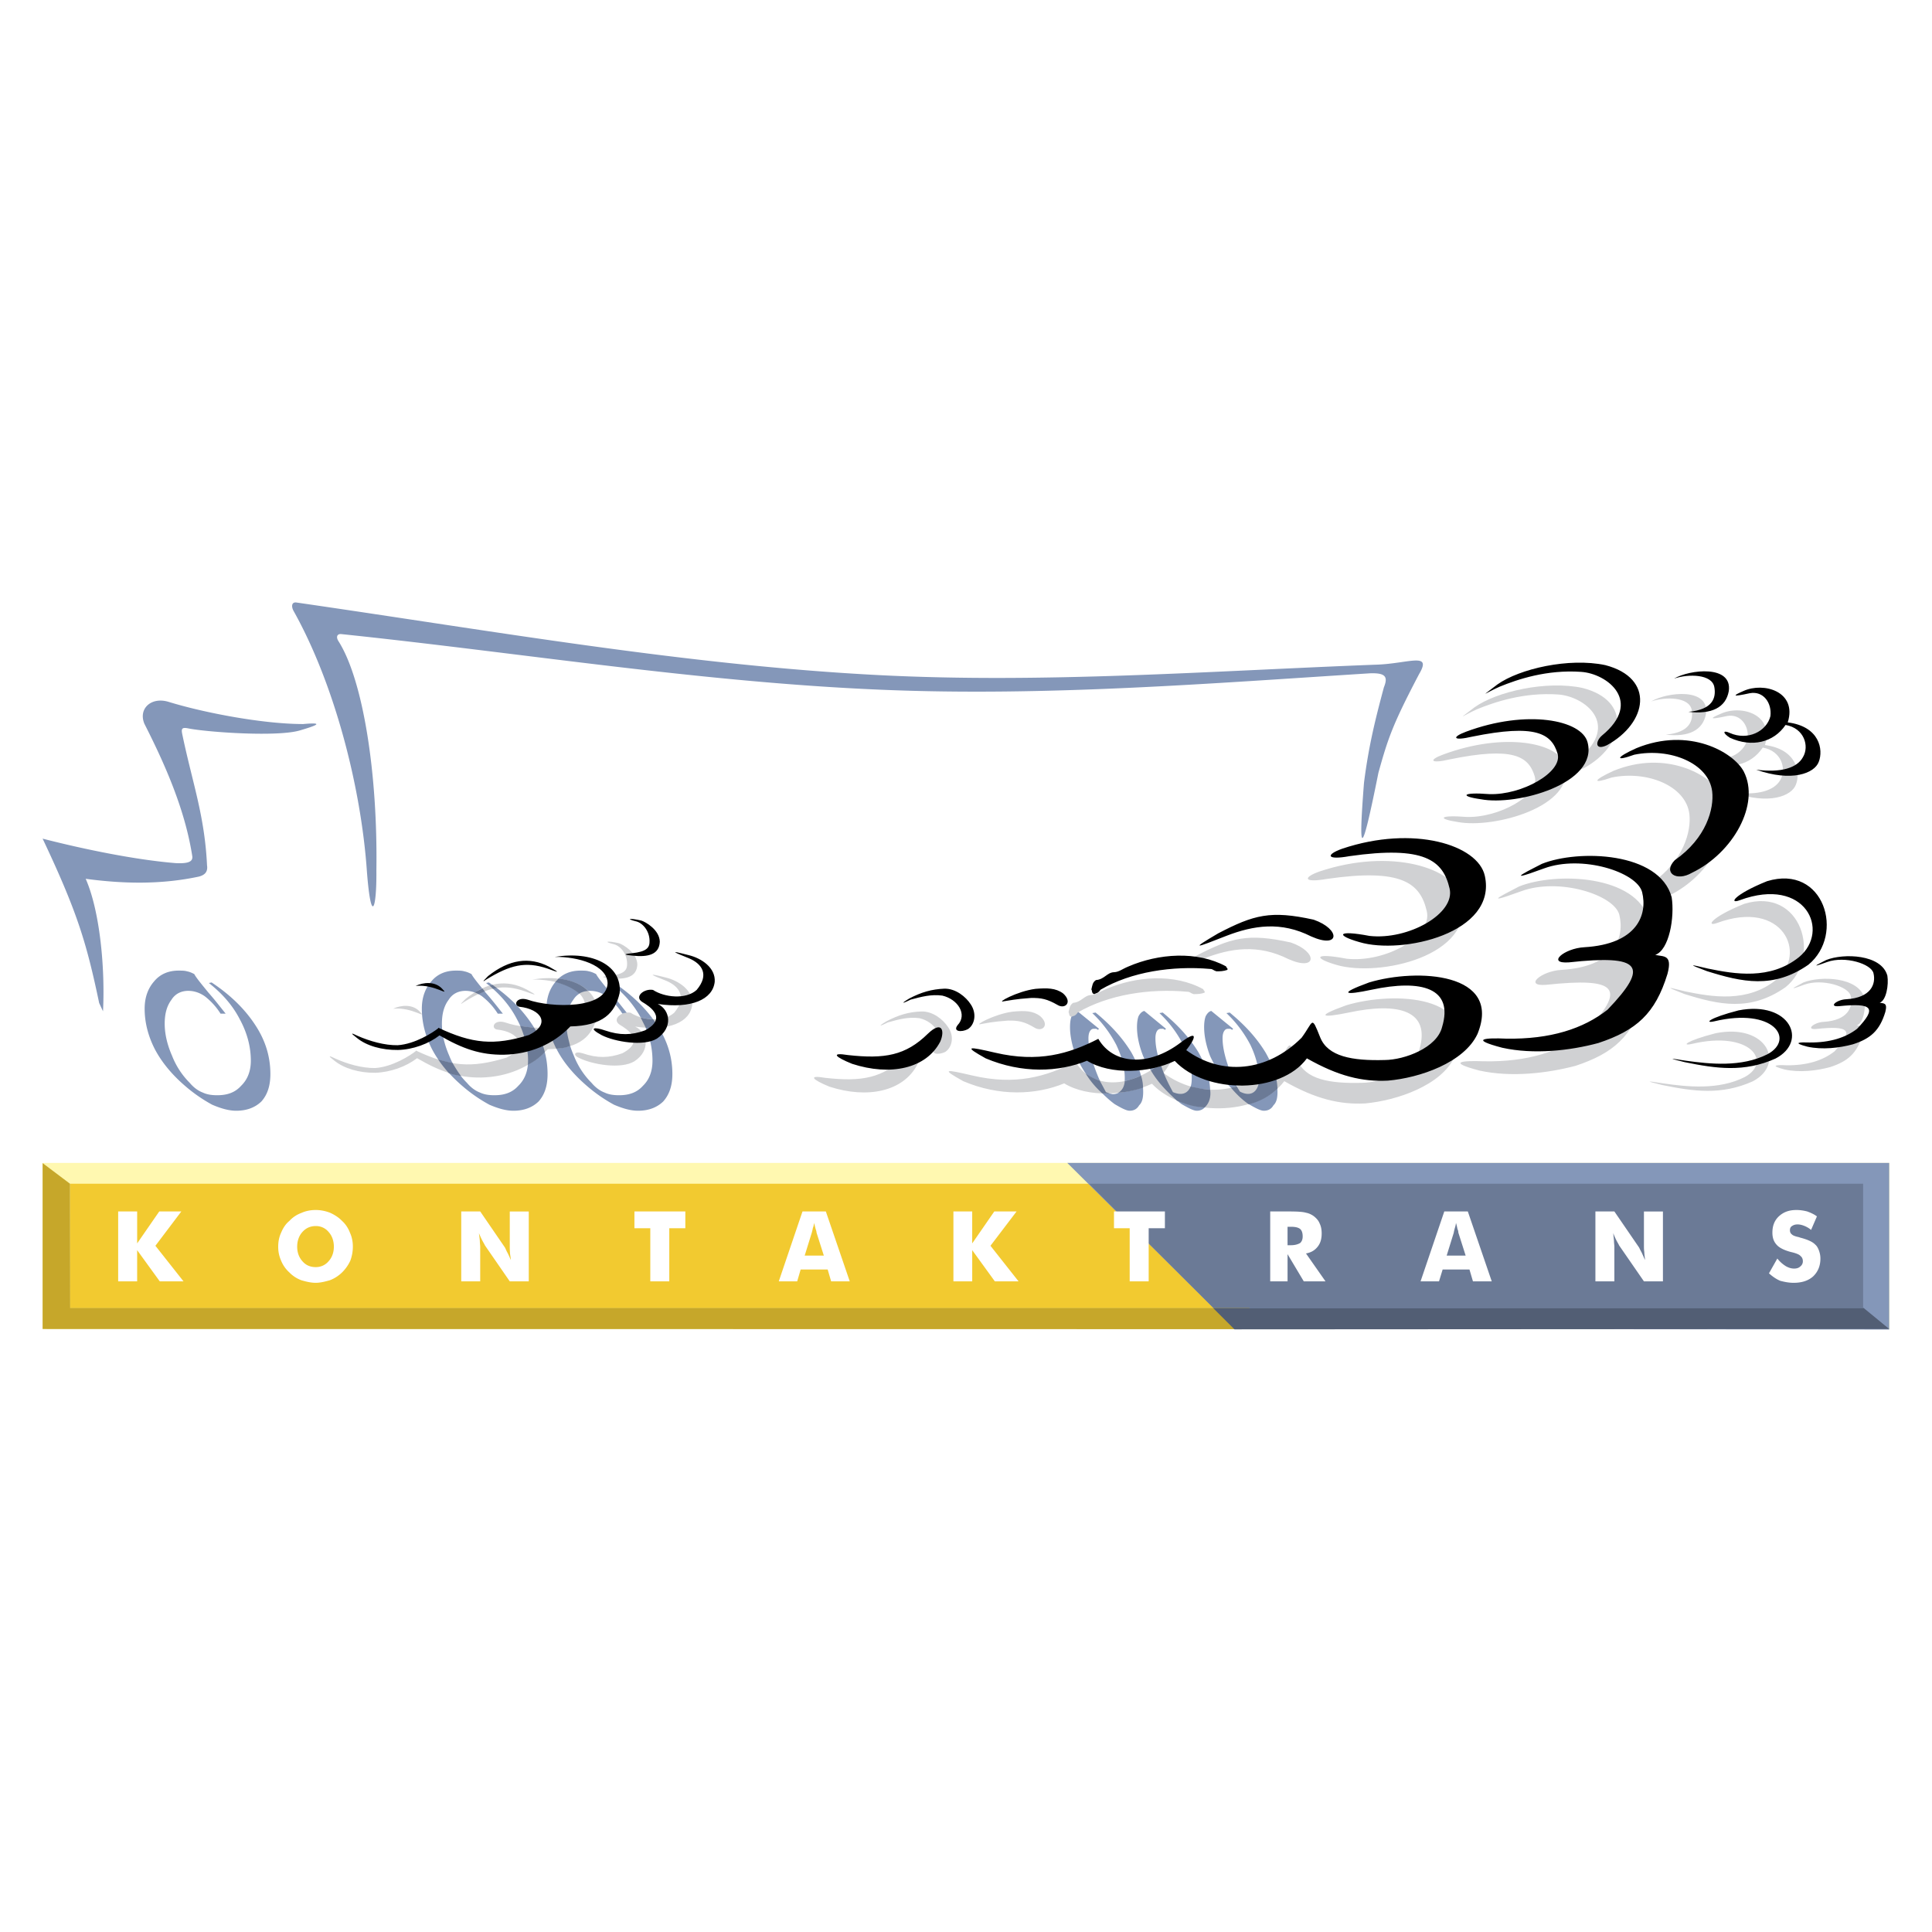 <svg xmlns="http://www.w3.org/2000/svg" width="2500" height="2500" viewBox="0 0 192.756 192.756"><g fill-rule="evenodd" clip-rule="evenodd"><path fill="#fff" d="M0 0h192.756v192.756H0V0z"/><path d="M37.552 86.858c.146-9.686-1.329-19.008-3.769-22.867-.292-.438-.146-.765.255-.729 17.97 1.875 35.885 4.807 53.892 5.553 16.386.692 32.935-.637 48.757-1.639 1.584-.055 1.803.364 1.383 1.402-.818 3.059-1.51 5.772-1.984 9.522-.582 7.464-.271 7.537 1.439-1.001.947-3.404 1.402-4.789 4.061-9.85 1.346-2.276-1.129-1.001-4.443-.929-16.568.637-33.008 1.875-49.413 1.038-19.208-.983-38.508-4.406-58.171-7.247-.492-.055-.492.437-.273.837 4.097 7.319 6.736 17.569 7.319 25.981.419 5.427.983 3.843.947-.071zm-27.274 14.038c.219-4.388-.328-10.05-1.729-13.218 3.66.491 7.446.601 11.288-.219.637-.164.911-.51.819-1.129-.237-4.988-1.475-8.284-2.458-13.018-.127-.583-.091-.783.601-.637 1.93.382 8.994.874 11.179.182 1.547-.455 2.494-.819.273-.619-3.987 0-9.85-1.11-13.455-2.221-1.711-.51-3.022.692-2.385 2.203 2.13 4.188 4.06 8.63 4.77 13.181.091.564-.382.783-1.693.71-3.951-.327-8.976-1.347-13.236-2.439 3.496 7.392 4.388 10.433 5.644 16.404l.382.82zm10.833-2.877l-.273.055c1.274 1.001 2.33 2.167 3.059 3.568.729 1.329 1.129 2.731 1.129 4.188 0 1.056-.346 1.894-.965 2.494-.601.674-1.383.947-2.385.947-.51 0-1.001-.055-1.457-.273-.437-.164-.892-.491-1.274-.946a7.893 7.893 0 0 1-1.784-2.731c-.51-1.165-.729-2.239-.729-3.187 0-1.001.219-1.783.674-2.385.382-.618 1.001-.892 1.675-.892.546 0 1.111.163 1.657.546.509.4 1.074.947 1.565 1.729h.51c-.4-.491-.947-1.22-1.729-2.112-.729-.892-1.238-1.511-1.402-1.838-.218-.109-.437-.219-.728-.273-.218-.072-.546-.072-.837-.072-1.001 0-1.839.346-2.439 1.073-.619.71-.947 1.603-.947 2.731 0 1.329.328 2.676 1.002 4.006.673 1.292 1.675 2.512 2.949 3.622a15.238 15.238 0 0 0 2.786 1.948c.892.383 1.675.602 2.403.602 1.056 0 1.893-.328 2.512-.929.601-.674.893-1.566.893-2.731 0-1.675-.456-3.295-1.512-4.897-1.057-1.621-2.514-3.024-4.353-4.243zm27.657 0l-.273.055c1.274 1.001 2.331 2.167 3.059 3.568.728 1.329 1.129 2.731 1.129 4.188 0 1.056-.347 1.894-.965 2.494-.601.674-1.384.947-2.385.947-.51 0-1.001-.055-1.457-.273-.437-.164-.892-.491-1.274-.946a7.922 7.922 0 0 1-1.784-2.731c-.51-1.165-.728-2.239-.728-3.187 0-1.001.218-1.783.673-2.385.382-.618 1.001-.892 1.675-.892.546 0 1.11.163 1.657.546.51.4 1.074.947 1.566 1.729h.51c-.401-.491-.947-1.22-1.73-2.112-.728-.892-1.238-1.511-1.402-1.838-.218-.109-.437-.219-.728-.273-.218-.072-.546-.072-.837-.072-1.002 0-1.839.346-2.44 1.073-.619.71-.947 1.603-.947 2.731 0 1.329.328 2.676 1.001 4.006.673 1.292 1.675 2.512 2.949 3.622a15.238 15.238 0 0 0 2.786 1.948c.892.383 1.675.602 2.403.602 1.056 0 1.894-.328 2.513-.929.601-.674.892-1.566.892-2.731 0-1.675-.455-3.295-1.511-4.897-1.057-1.621-2.514-3.024-4.352-4.243zm12.435 0l-.273.055c1.274 1.001 2.33 2.167 3.058 3.568.729 1.329 1.111 2.731 1.111 4.188 0 1.056-.328 1.894-.947 2.494-.601.674-1.384.947-2.385.947-.51 0-1.001-.055-1.457-.273-.437-.164-.892-.491-1.275-.946a7.922 7.922 0 0 1-1.784-2.731c-.51-1.165-.728-2.239-.728-3.187 0-1.001.218-1.783.674-2.385.382-.618 1.001-.892 1.657-.892.564 0 1.129.163 1.675.546.51.4 1.074.947 1.565 1.729h.51c-.4-.491-.947-1.22-1.73-2.112-.728-.892-1.238-1.511-1.402-1.838-.218-.109-.437-.219-.728-.273-.219-.072-.546-.072-.837-.072-1.001 0-1.839.346-2.44 1.073-.619.71-.947 1.603-.947 2.731 0 1.329.328 2.676 1.001 4.006.655 1.292 1.675 2.512 2.95 3.622a15.238 15.238 0 0 0 2.786 1.948c.892.383 1.675.602 2.403.602 1.056 0 1.894-.328 2.513-.929.601-.674.91-1.566.91-2.731 0-1.675-.474-3.295-1.529-4.897-1.056-1.621-2.512-3.024-4.351-4.243zm48.102 3.003l-.328.055a11.928 11.928 0 0 1 2.404 3.187c.545 1.165.836 2.275.836 3.277 0 .51-.053.892-.291 1.184-.219.272-.49.437-.891.437-.109 0-.219-.055-.328-.055-.109-.055-.273-.109-.383-.164-.51-.837-.893-1.784-1.238-2.785-.328-1.002-.492-1.839-.492-2.567 0-.328.055-.564.164-.729s.219-.218.383-.218h.236c.055.054.109.054.164.108l.109-.108-2.186-1.784c-.217.055-.381.218-.545.51-.109.272-.164.655-.164 1.11 0 .892.219 1.894.6 2.895a13.13 13.13 0 0 0 1.785 2.841c.729.782 1.402 1.456 2.076 1.947.654.383 1.164.656 1.492.656.4 0 .729-.164.947-.547.291-.272.4-.71.4-1.329 0-1.22-.4-2.567-1.184-3.95-.891-1.458-2.055-2.732-3.566-3.971zm6.699 0l-.326.055c1 .947 1.783 2.003 2.385 3.187.564 1.165.838 2.275.838 3.277 0 .51-.055.892-.273 1.184a1.1 1.1 0 0 1-.893.437c-.109 0-.219-.055-.328-.055-.127-.055-.291-.109-.4-.164-.492-.837-.893-1.784-1.221-2.785-.346-1.002-.508-1.839-.508-2.567 0-.328.055-.564.162-.729a.44.44 0 0 1 .4-.218h.219c.055.054.109.054.164.108l.109-.108-2.166-1.784c-.219.055-.4.218-.564.51-.109.272-.164.655-.164 1.11 0 .892.219 1.894.619 2.895.438 1.001 1.057 1.948 1.783 2.841.729.782 1.385 1.456 2.059 1.947.674.383 1.166.656 1.512.656.381 0 .727-.164.945-.547.273-.272.383-.71.383-1.329 0-1.22-.383-2.567-1.166-3.95-.891-1.458-2.057-2.732-3.569-3.971zm6.682 0l-.326.055c1 .947 1.783 2.003 2.402 3.187.547 1.165.838 2.275.838 3.277 0 .51-.055.892-.291 1.184-.219.272-.492.437-.893.437-.109 0-.219-.055-.328-.055-.109-.055-.273-.109-.381-.164-.51-.837-.893-1.784-1.238-2.785-.328-1.002-.492-1.839-.492-2.567 0-.328.055-.564.164-.729s.219-.218.383-.218h.236c.055.054.109.054.164.108l.109-.108-2.186-1.784c-.219.055-.383.218-.547.51-.109.272-.164.655-.164 1.11 0 .892.219 1.894.602 2.895a13.054 13.054 0 0 0 1.785 2.841c.727.782 1.4 1.456 2.074 1.947.656.383 1.166.656 1.494.656.418 0 .746-.164.965-.547.291-.272.4-.71.4-1.329 0-1.22-.4-2.567-1.201-3.95-.892-1.458-2.058-2.732-3.569-3.971z" fill="#8497b9"/><path fill="#fff8b0" d="M4.252 116.024h184.252v16.587H4.252v-16.587z"/><path fill="#f2ca30" d="M6.983 118.101h178.88v12.417H6.983v-12.417z"/><path fill="#8497b9" d="M106.482 116.024h82.004v16.623l-65.326-.073-16.678-16.55z"/><path fill="#6b7a96" d="M108.648 118.101h77.235v12.379l-64.854-.017-12.381-12.362z"/><path d="M11.79 127.841v-6.973h1.894v3.186l2.203-3.186h2.203l-2.585 3.423 2.804 3.55H15.94l-2.257-3.113v3.113H11.79zm23.414-3.459c0 .491-.091.965-.255 1.401a3.994 3.994 0 0 1-.82 1.166 3.568 3.568 0 0 1-1.22.782c-.455.128-.947.255-1.402.255-.51 0-1.001-.127-1.438-.255a3.205 3.205 0 0 1-1.201-.782 3.158 3.158 0 0 1-.819-1.166 3.324 3.324 0 0 1-.292-1.401c0-.51.091-.965.292-1.401.182-.438.437-.856.819-1.166a3.043 3.043 0 0 1 1.201-.801c.438-.2.929-.292 1.438-.292.455 0 .947.092 1.42.273.438.2.856.456 1.202.819.346.31.619.729.783 1.166.2.437.292.892.292 1.402zm-3.697 2.039c.491 0 .947-.2 1.274-.583.346-.382.528-.873.528-1.456s-.182-1.093-.528-1.475a1.622 1.622 0 0 0-1.274-.583c-.528 0-.965.183-1.329.583-.346.382-.528.892-.528 1.475s.182 1.074.528 1.456c.328.383.765.583 1.329.583zm14.511 1.42v-6.973h1.894l2.458 3.586c.055.091.109.237.218.456.127.218.237.491.382.801-.018-.291-.091-.547-.091-.783-.019-.236-.019-.437-.019-.619v-3.44h1.894v6.973H50.86l-2.476-3.587c-.037-.091-.128-.236-.237-.437-.127-.237-.237-.491-.364-.783.037.292.073.546.091.783 0 .2.037.419.037.583v3.44h-1.893zm18.862 0v-5.298h-1.584v-1.675h5.08v1.675h-1.602v5.298H64.88zm15.403-2.568h1.912l-.729-2.293c0-.092-.036-.219-.091-.365-.036-.146-.091-.346-.146-.601-.036.164-.055.347-.127.492-.019.146-.073.327-.109.474l-.71 2.293zm-2.585 2.568l2.367-6.973h2.33l2.385 6.973h-1.857l-.346-1.184h-2.695l-.346 1.184h-1.838zm17.424 0v-6.973h1.875v3.186l2.203-3.186h2.223l-2.604 3.423 2.803 3.55h-2.367l-2.257-3.113v3.113h-1.876zm17.587 0v-5.298h-1.566v-1.675h5.08v1.675h-1.619v5.298h-1.895zm14.02 0v-6.973h1.93c.783 0 1.348.036 1.639.127.311.055.582.2.783.346.254.201.473.438.582.729.146.292.201.638.201.983 0 .527-.109.965-.4 1.329-.273.346-.639.583-1.166.674l1.949 2.785h-2.168l-1.619-2.713v2.713h-1.731zm1.73-3.605h.346c.4 0 .691-.092.91-.219.164-.146.254-.364.254-.655 0-.364-.09-.601-.254-.747-.184-.146-.475-.218-.893-.218h-.363v1.839zm15.875 1.037h1.895l-.729-2.293a.829.829 0 0 0-.092-.365 4.477 4.477 0 0 0-.145-.601c-.02.164-.055.347-.109.492-.037.146-.092.327-.109.474l-.711 2.293zm-2.604 2.568l2.367-6.973h2.348l2.387 6.973h-1.875l-.348-1.184h-2.676l-.363 1.184h-1.84zm17.444 0v-6.973h1.893l2.457 3.586c.055.091.109.237.236.456.111.218.219.491.365.801-.018-.291-.072-.547-.072-.783-.037-.236-.037-.437-.037-.619v-3.44h1.895v6.973h-1.895l-2.477-3.587c-.035-.091-.127-.236-.236-.437a6.463 6.463 0 0 1-.346-.783c.018.292.055.546.072.783 0 .2.037.419.037.583v3.44h-1.892zm18.15-2.276c.293.364.564.582.855.765.256.146.529.236.82.236.236 0 .455-.055.602-.2a.638.638 0 0 0 .271-.528c0-.236-.09-.418-.236-.527-.109-.146-.473-.292-.965-.4-.674-.183-1.164-.419-1.438-.747-.256-.291-.4-.655-.4-1.183 0-.674.199-1.202.637-1.621.473-.437 1.02-.638 1.766-.638.365 0 .729.056 1.074.146.346.127.674.272.965.491l-.582 1.348a2.528 2.528 0 0 0-.674-.4c-.236-.092-.438-.146-.674-.146s-.4.055-.564.164c-.145.092-.199.236-.199.419 0 .164.055.31.182.4.109.128.383.219.729.291.035 0 .055.037.09.037.783.2 1.275.437 1.512.691.182.146.291.364.383.601.09.255.145.51.145.802 0 .746-.254 1.329-.729 1.784-.49.437-1.146.637-1.947.637-.473 0-.91-.091-1.328-.2-.402-.164-.783-.437-1.129-.746l.834-1.476z" fill="#fff"/><path fill="#c6a72a" d="M4.252 116.043v16.55l120.4.018v-2.112H7.001l-.018-12.398-2.731-2.058z"/><path fill="#525e74" d="M121.029 130.499h64.909l2.548 2.094-65.326.036-2.131-2.13z"/><path d="M128.131 107.868c3.131 1.784 5.535 2.349 8.064 2.222 3.188-.292 7.611-1.803 8.939-4.661 2.494-6.136-6.025-6.572-10.814-5.134-3.186 1.146-2.402 1.274.236.728 5.025-1.073 8.211-.182 7.047 3.715-.51 2.075-3.732 3.276-5.717 3.295-3.26.091-5.662-.346-6.445-2.275-.91-2.258-.637-1.603-1.857.054-3.441 3.441-7.992 3.806-11.506 1.238.891-1.129 1.291-2.166-.547-.765-3.205 2.422-6.719 2.222-8.229-.364-2.932 1.512-5.99 2.386-10.287 1.384-2.731-.637-3.168-.691-.911.564 3.586 1.529 7.247 1.384 10.069.219 2.385 1.456 6.262 1.22 8.756.036 3.151 3.349 10.579 3.276 13.202-.256zm29.057-1.529c3.787-1.256 5.699-2.931 6.9-6.9.529-2.003-.418-1.711-1.201-1.93 1.385-.491 1.93-3.732 1.621-5.735-1.221-4.515-9.305-4.789-12.945-3.332-.527.309-4.57 2.221.219.473 3.768-1.384 9.268.364 9.777 2.349.564 2.276-.492 5.189-5.754 5.499-2.059.109-3.824 1.675-1.547 1.493 7.172-.766 8.084.327 3.859 4.752-2.422 1.893-5.717 2.967-10.123 2.876-1.984-.073-3.77.036-.383.929 3.151.691 6.737.273 9.577-.474zm25.398.128c1.785-.583 2.678-1.366 3.26-3.241.219-.946-.201-.819-.582-.929.654-.218.91-1.766.764-2.694-.582-2.148-4.387-2.258-6.1-1.584-.254.164-2.148 1.056.092.219 1.785-.638 4.424.183 4.625 1.129.254 1.074-.238 2.439-2.713 2.585-.965.055-1.82.801-.729.71 3.367-.364 3.805.146 1.82 2.239-1.146.893-2.695 1.402-4.77 1.384-.947-.054-1.803 0-.201.419 1.495.327 3.188.127 4.534-.237zm-91.051-.274c.474-1.093.164-2.13-1.238-.801-2.221 2.185-4.333 2.549-7.938 2.148-1.821-.31-1.293.182.382.873 3.805 1.239 7.392.493 8.794-2.22zm2.767-1.238c.674-.437.947-1.547.292-2.476-.51-.783-1.53-1.584-2.64-1.565-1.274.036-2.294.346-3.514.982-1.02.619-.546.455.146.109 1.093-.31 2.039-.564 3.15-.419 1.565.364 2.549 1.912 1.547 2.968-.529.656.382.711 1.019.401zm8.921-2.421c.766.474 1.549-.273.564-1.147-.746-.564-1.564-.564-2.748-.455-1.857.236-4.006 1.457-3.15 1.238.547-.091 1.092-.236 2.695-.346 1.037-.018 1.639.11 2.639.71zm3.879-1.165c.072 0 .291-.128.418-.347 3.078-1.802 7.193-2.421 10.943-2.075.273 0 .273.127.619.236.363 0 .709 0 1.109-.146-.018-.346 0 0-.145-.346-2.877-1.584-6.736-1.311-9.76.019-.619.255-.928.527-1.42.564-.691.018-.965.71-1.803.782-.346.237-.346.51-.455.947.092.036 0 .4.293.437l.201-.071zm71.043-2.877c3.678-2.968 1.584-10.05-4.115-8.32-3.35 1.347-3.859 2.33-2.713 1.912 6.572-2.421 9.049 3.077 5.898 5.663-2.875 2.33-6.426 1.711-9.084 1.165-1.857-.455-2.057-.528-.092.255 3.479 1.091 6.592 1.783 10.106-.675zm-3.278 9.395c3.295-1.711 1.438-5.808-3.678-4.807-2.986.765-3.459 1.311-2.404 1.074 5.863-1.384 8.066 1.784 5.299 3.295-2.604 1.33-5.771.983-8.156.638-1.656-.255-1.857-.273-.092.164 3.113.637 5.9 1.038 9.031-.364zm-29.004-18.243c-.691-3.077-7.1-5.08-14.219-2.695-1.693.601-1.584 1.147.709.746 7.502-1.092 9.342.401 9.996 3.205.602 2.531-4.133 5.17-7.992 4.752-3.242-.619-3.387-.073-1.002.62 4.26 1.237 13.784-.893 12.508-6.628zm10.27-13.309c-.602-2.258-6.082-3.313-12.145-1.056-1.457.528-1.328.947.619.492 6.373-1.311 7.92-.328 8.521 1.711.51 1.839-3.568 4.133-6.811 4.023-2.768-.218-2.949.201-.855.51 3.606.673 11.745-1.566 10.671-5.68zm-36.069 19.317c2.73-1.074 5.463-1.475 8.484.037 2.877 1.274 2.949-.729.236-1.657-4.297-.947-5.936-.492-9.521 1.365-2.876 1.675-2.257 1.439.801.255zm46.463-6.299c4.135-2.003 6.828-6.882 5.172-10.123-1.02-1.912-5.463-4.46-10.705-2.33-2.076.947-2.186 1.365-.201.673 3.533-.728 7.41.819 7.756 3.642.201 1.711-.564 4.661-3.732 6.864-1.219 1.274.163 2.184 1.71 1.274zm9.561-15.021c.965-3.077-2.387-4.06-4.426-3.113-1 .419-1.273.637.639.219 1.365-.255 2.221.983 2.057 2.275-.383 1.548-2.258 2.458-4.043 1.693-.709-.346-.746 0 0 .474 2.186 1.001 4.371.473 5.555-1.293 1.875.328 2.402 2.13 1.748 3.241-.602 1.038-2.186 1.548-4.662 1.238 3.533 1.256 5.809.364 6.227-.801.473-1.184.09-3.514-3.095-3.933zm-18.045 2.294c4.061-2.221 4.844-6.718-.162-7.992-3.623-.765-8.559.364-10.762 1.93-1.947 1.493-1.219.855.238.2 1.783-.728 4.678-1.711 8.102-1.475 2.639.182 6.227 2.967 2.094 6.372-.674.583-.711 1.529.49.965zm8.158-3.332c2.275.273 3.713-.437 4.006-2.076.363-2.658-3.916-2.167-5.463-1.238 1.457-.491 3.805-.455 4.041.856.164 1.039-.162 2.24-2.584 2.458zM48.021 107.504c2.549-.055 4.879-1.001 6.627-2.821 3.259-.073 4.479-1.329 4.935-3.351.272-2.768-2.75-4.224-6.464-3.604 2.294-.036 5.207.783 5.262 2.658-.109 2.549-5.571 2.476-7.993 1.62-1.111-.327-1.438.564-.819.71 2.221.219 3.167 1.748.965 2.804-3.496 1.074-5.645.893-9.049-.71v.055c-.546.438-2.331 1.584-4.06 1.693-1.293.019-2.768-.4-3.969-.946-.71-.347-.747-.292-.109.199.983.802 2.513 1.238 4.097 1.221 1.529-.055 3.077-.619 4.169-1.457 2.275 1.328 4.095 1.966 6.408 1.929zm15.275-1.62c1.639-1.074 1.329-2.858.073-3.459 3.386.491 5.499-.438 5.699-2.203.109-1.384-1.311-2.366-2.64-2.694-2.221-.564-1.238-.183.091.346 1.256.547 2.039 1.62.746 3.168-1.092.983-3.223.746-4.351 0-.911-.164-1.912.655-1.074 1.202.71.418 2.585 1.62.254 2.84-1.311.474-2.494.51-3.969 0-.819-.255-1.02.182-.328.474 1.293.654 4.17 1.145 5.499.326zm-21.465-5.007c-.71-.71-1.839-.601-2.604-.236 1.912-.201 3.514 1.165 2.604.236zm4.442-.892c2.385-1.475 3.896-1.857 6.117-1.074 1.129.419 1.33.455.128-.2-1.948-1.02-3.951-.747-6.063.946-.127.146-.837.801-.182.328zM60.838 97.6c1.621.164 2.694-.127 2.749-1.365-.018-1.184-1.42-2.002-1.839-2.13-1.092-.255-1.639-.182-.546.091.619.127 1.347.874 1.365 1.93.019.655-.255 1.074-1.784 1.238-.983.09-.655.145.055.236z" fill="#d0d1d3"/><path d="M43.724 105.702c.273.437.71.965 1.056 1.365.401.146.82.219 1.22.291-.31-.4-.583-.855-.856-1.311-.473-.09-.965-.218-1.42-.345zm8.175-3.35c.382.838.892 2.44.765 3.896a6.475 6.475 0 0 0 1.693-1.274c-.109-.583-.692-1.966-1.093-2.458a11.088 11.088 0 0 1-1.365-.164zm3.077.983c.127.455.328.893.527 1.293.474-.036.911-.073 1.384-.273-.146-.582-.31-1.146-.346-1.729l-1.565.709zm.419-5.353c1.001.255 1.784.619 2.385 1.147a1.95 1.95 0 0 1 .892-.256c-.692-.71-1.802-1.128-2.95-1.237l-.327.346zm-6.555.346l.346.328.4-.073-.455-.327-.291.072zm-.473.583l-.619.272-.4-.182.783-.383.236.293zm15.549 2.604l.528 1.056 1.292-.019-.564-.855c-.419-.001-.82-.073-1.256-.182zm49.922 5.789c.127.401.201.802.201 1.22-.82.256-1.621.438-2.459.492.455-.273.602-.729.637-1.147.547-.146 1.148-.31 1.621-.565zm-5.535-.218a8.915 8.915 0 0 0 1.676 2.002h.729l-.365-.127-.619-1.147a5.25 5.25 0 0 1-1.421-.728zm6.517-.292c.656 1.129 1.566 2.076 2.604 3.022.893.364 1.768.638 2.768.674.475-.437.639-1.074.547-1.766-.674-.037-1.328-.201-1.947-.328-.346.838-1.057.874-1.768.564-.473-.874-.891-1.729-1.164-2.604l-.637.164-.403.274zm7.994 1.729c.51.602 1.092 1.184 1.783 1.657 1.166-.31 2.094-.837 2.859-1.565-.037-.729-.164-1.457-.51-2.203l-1.348.982c.127 1.129-.51 2.24-1.893 1.512l-.311-.51-.58.127z" fill="#6b7a96"/><path d="M130.389 105.593c3.148 1.784 5.533 2.349 8.084 2.221 3.186-.272 7.609-1.802 8.939-4.66 2.494-6.136-6.027-6.573-10.816-5.135-3.186 1.165-2.402 1.293.238.729 5.023-1.074 8.211-.164 7.045 3.714-.51 2.075-3.732 3.277-5.717 3.296-3.26.091-5.68-.347-6.445-2.258-.91-2.276-.637-1.603-1.857.036-3.441 3.441-7.992 3.806-11.506 1.238.893-1.129 1.293-2.148-.547-.765-3.203 2.439-6.719 2.222-8.229-.364-2.932 1.511-5.99 2.385-10.287 1.384-2.75-.638-3.168-.674-.947.564 3.623 1.529 7.283 1.384 10.105.236 2.385 1.457 6.264 1.22 8.758.019 3.148 3.349 10.578 3.295 13.182-.255zm29.076-1.53c3.787-1.257 5.68-2.913 6.9-6.9.527-1.984-.42-1.693-1.221-1.894 1.402-.491 1.947-3.769 1.639-5.753-1.221-4.534-9.305-4.789-12.945-3.332-.527.292-4.57 2.221.219.455 3.77-1.384 9.25.364 9.777 2.367.564 2.257-.492 5.188-5.754 5.498-2.057.109-3.822 1.675-1.547 1.511 7.174-.782 8.084.31 3.859 4.716-2.422 1.912-5.717 2.968-10.123 2.895-1.984-.091-3.787.019-.383.91 3.151.693 6.737.292 9.579-.473zm25.398.127c1.766-.564 2.676-1.365 3.24-3.24.236-.946-.182-.819-.564-.91.654-.219.91-1.784.764-2.695-.582-2.148-4.387-2.257-6.098-1.565-.256.146-2.148 1.02.09.2 1.785-.637 4.424.183 4.625 1.129.254 1.056-.236 2.439-2.713 2.585-.965.037-1.82.783-.729.692 3.369-.346 3.805.163 1.803 2.258-1.129.874-2.695 1.384-4.752 1.365-.947-.036-1.803 0-.201.419 1.494.327 3.188.127 4.535-.238zm-91.052-.272c.473-1.093.164-2.131-1.238-.783-2.221 2.185-4.333 2.531-7.956 2.13-1.803-.291-1.275.2.4.874 3.805 1.238 7.392.492 8.794-2.221zm2.749-1.238c.674-.419.928-1.529.291-2.477-.491-.765-1.511-1.584-2.622-1.565-1.274.055-2.294.346-3.514.983-1.02.619-.546.455.146.109 1.092-.292 2.039-.547 3.15-.4 1.565.363 2.53 1.893 1.529 2.949-.509.656.401.729 1.02.401zm8.94-2.422c.764.474 1.547-.272.564-1.146-.746-.547-1.584-.547-2.75-.455-1.857.236-4.006 1.456-3.15 1.238.547-.073 1.094-.219 2.695-.328 1.037-.019 1.621.109 2.641.691zm3.877-1.165c.074 0 .291-.127.42-.346 3.076-1.803 7.191-2.403 10.941-2.075.273 0 .273.127.619.236.363 0 .691 0 1.111-.146-.02-.346 0 0-.146-.346-2.877-1.566-6.736-1.293-9.758.018-.619.255-.93.547-1.422.564-.691.019-.965.729-1.801.783-.348.236-.348.51-.457.946.092.037 0 .401.293.455l.2-.089zm71.043-2.841c3.678-3.003 1.584-10.067-4.115-8.338-3.35 1.348-3.859 2.331-2.713 1.894 6.574-2.421 9.049 3.077 5.9 5.681-2.877 2.312-6.428 1.693-9.086 1.146-1.857-.437-2.076-.491-.109.255 3.496 1.092 6.609 1.802 10.123-.638zm-3.277 9.359c3.295-1.712 1.439-5.79-3.678-4.807-2.986.765-3.459 1.328-2.422 1.092 5.881-1.401 8.084 1.766 5.316 3.277-2.621 1.329-5.771.983-8.156.655-1.656-.255-1.857-.291-.109.146 3.131.638 5.918 1.039 9.049-.363zm-29.004-18.243c-.691-3.077-7.1-5.08-14.219-2.695-1.693.601-1.584 1.166.711.747 7.5-1.074 9.34.419 9.994 3.223.602 2.513-4.133 5.17-7.992 4.733-3.24-.619-3.387-.055-1.002.619 4.262 1.275 13.783-.892 12.508-6.627zm10.252-13.309c-.584-2.24-6.064-3.313-12.127-1.056-1.455.546-1.328.947.619.492 6.355-1.292 7.92-.31 8.521 1.711.51 1.839-3.568 4.133-6.811 4.023-2.766-.218-2.967.219-.855.51 3.606.692 11.744-1.565 10.653-5.68zM122.34 93.376c2.732-1.056 5.463-1.475 8.484.055 2.877 1.274 2.951-.728.238-1.675-4.297-.947-5.955-.492-9.523 1.365-2.877 1.693-2.258 1.457.801.255zm46.465-6.299c4.133-1.985 6.826-6.882 5.17-10.104-1.02-1.93-5.461-4.479-10.705-2.331-2.076.929-2.186 1.366-.219.655 3.551-.729 7.428.838 7.773 3.66.201 1.711-.564 4.661-3.732 6.864-1.219 1.256.164 2.166 1.713 1.256zm9.558-15.003c.965-3.076-2.387-4.06-4.424-3.131-1.002.437-1.275.637.637.219 1.365-.255 2.221.983 2.057 2.294-.383 1.529-2.275 2.458-4.041 1.675-.711-.328-.748 0 0 .473 2.184 1.002 4.369.474 5.553-1.274 1.857.31 2.402 2.112 1.729 3.223-.582 1.056-2.166 1.566-4.66 1.238 3.551 1.256 5.826.364 6.244-.783.474-1.202.091-3.533-3.095-3.934zm-18.043 2.277c4.059-2.222 4.824-6.7-.164-7.993-3.623-.765-8.557.364-10.76 1.93-1.949 1.493-1.221.855.236.218 1.783-.728 4.678-1.711 8.102-1.475 2.621.164 6.227 2.968 2.094 6.354-.674.583-.709 1.53.492.966zm8.139-3.332c2.293.273 3.732-.419 4.023-2.076.363-2.64-3.914-2.148-5.463-1.238 1.439-.492 3.805-.455 4.023.855.183 1.057-.144 2.24-2.583 2.459zM50.279 105.229c2.53-.055 4.861-.983 6.627-2.822 3.241-.072 4.46-1.329 4.916-3.332.272-2.767-2.75-4.224-6.464-3.604 2.294-.036 5.226.802 5.262 2.64-.11 2.567-5.553 2.477-7.993 1.621-1.11-.328-1.438.582-.819.71 2.221.236 3.168 1.748.965 2.821-3.478 1.074-5.644.874-9.049-.728v.055c-.546.437-2.331 1.584-4.06 1.692-1.292.019-2.768-.4-3.969-.928-.71-.346-.746-.31-.109.182.983.819 2.53 1.238 4.114 1.22 1.511-.036 3.077-.619 4.151-1.456 2.276 1.328 4.097 1.965 6.428 1.929zm15.257-1.603c1.639-1.092 1.329-2.876.091-3.459 3.368.492 5.48-.455 5.68-2.203.109-1.401-1.311-2.367-2.622-2.676-2.221-.583-1.238-.2.073.328 1.274.547 2.039 1.621.747 3.15-1.074.982-3.223.746-4.352 0-.892-.164-1.912.673-1.074 1.201.71.419 2.585 1.62.255 2.84-1.293.474-2.495.51-3.969 0-1.075-.382-1.73-.272-.328.474 1.293.655 4.17 1.147 5.499.345zM44.07 98.602c-.71-.71-1.839-.602-2.604-.236 1.93-.202 3.533 1.182 2.604.236zm4.442-.874c2.385-1.456 3.896-1.839 6.118-1.093 1.129.419 1.329.474.127-.2-1.948-1.001-3.951-.728-6.062.947-.128.145-.838.819-.183.346zm14.566-2.386c1.621.182 2.695-.127 2.749-1.383-.018-1.184-1.42-1.985-1.839-2.112-1.074-.255-1.638-.2-.546.073.619.127 1.347.892 1.365 1.93.019.691-.255 1.092-1.766 1.256-.983.091-.673.164.037.236z"/></g></svg>